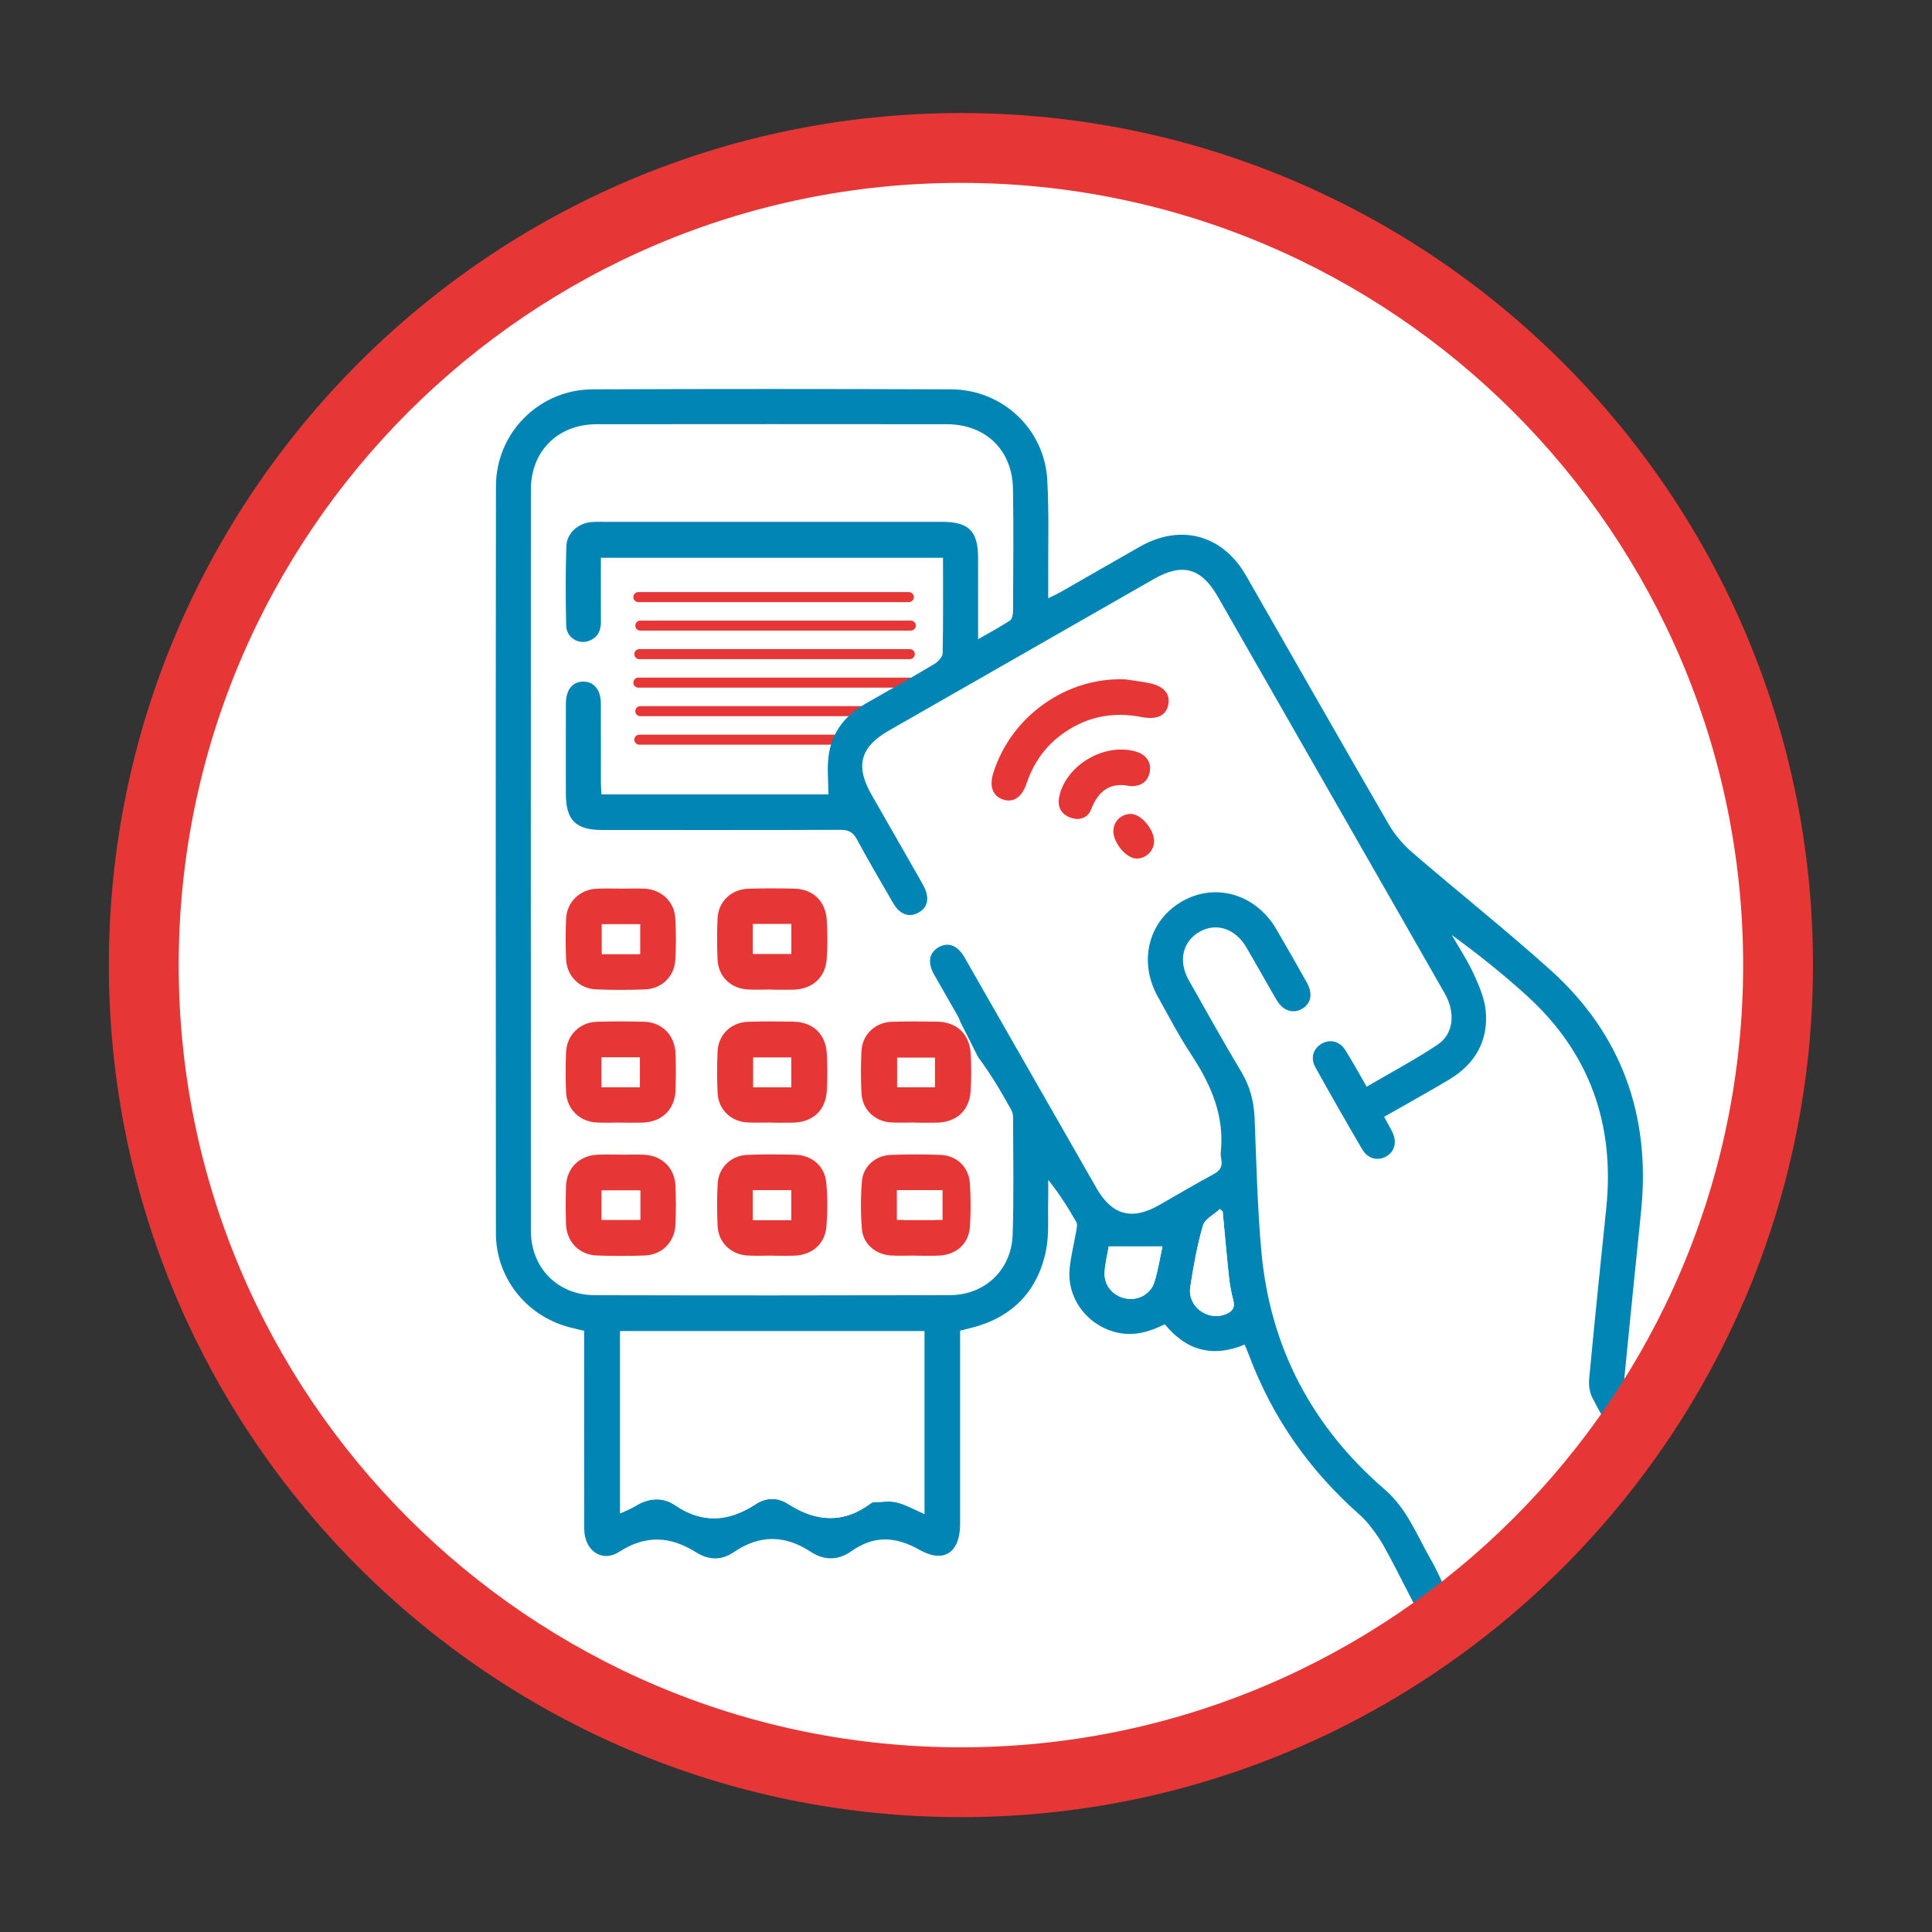 <?xml version="1.0" encoding="UTF-8" standalone="no"?>
<svg
   xmlns:dc="http://purl.org/dc/elements/1.1/"
   xmlns:cc="http://creativecommons.org/ns#"
   xmlns:rdf="http://www.w3.org/1999/02/22-rdf-syntax-ns#"
   xmlns:svg="http://www.w3.org/2000/svg"
   xmlns="http://www.w3.org/2000/svg"
   viewBox="0 0 226.772 226.772"
   height="226.772"
   width="226.772"
   xml:space="preserve"
   id="svg2"
   version="1.1"><rect x="0" y="0" width="226.772" height="226.772" fill="#333333" stroke="none"/><defs
     id="defs6"><clipPath
       id="clipPath18"
       clipPathUnits="userSpaceOnUse"><path
         id="path16"
         d="M 0,170.079 H 170.079 V 0 H 0 Z" /></clipPath></defs><g
     transform="matrix(1.333,0,0,-1.333,0,226.772)"
     id="g10"><g
       id="g12"><g
         clip-path="url(#clipPath18)"
         id="g14"><g
           transform="translate(155.33,85.267)"
           id="g20"><path
             id="path22"
             style="fill:#ffffff;fill-opacity:1;fill-rule:nonzero;stroke:none"
             d="m 0,0 c 0,-39.864 -32.316,-72.18 -72.18,-72.18 -39.864,0 -72.18,32.316 -72.18,72.18 0,39.864 32.316,72.18 72.18,72.18 C -32.316,72.18 0,39.864 0,0" /></g><g
           transform="translate(80.028,117.104)"
           id="g24"><path
             id="path26"
             style="fill:#e63736;fill-opacity:1;fill-rule:nonzero;stroke:none"
             d="m 0,0 h -23.819 c -0.244,0 -0.441,0.197 -0.441,0.441 0,0.243 0.197,0.441 0.441,0.441 H 0 C 0.243,0.882 0.441,0.684 0.441,0.441 0.441,0.197 0.243,0 0,0" /></g><g
           transform="translate(80.2,114.593)"
           id="g28"><path
             id="path30"
             style="fill:#e63736;fill-opacity:1;fill-rule:nonzero;stroke:none"
             d="m 0,0 h -23.819 c -0.244,0 -0.441,0.197 -0.441,0.441 v 0 c 0,0.243 0.197,0.441 0.441,0.441 H 0 C 0.243,0.882 0.441,0.684 0.441,0.441 0.441,0.197 0.243,0 0,0" /></g><g
           transform="translate(80.114,112.082)"
           id="g32"><path
             id="path34"
             style="fill:#e63736;fill-opacity:1;fill-rule:nonzero;stroke:none"
             d="m 0,0 h -23.819 c -0.244,0 -0.441,0.197 -0.441,0.441 0,0.243 0.197,0.441 0.441,0.441 H 0 c 0.243,0 0.441,-0.198 0.441,-0.441 v 0 C 0.441,0.197 0.243,0 0,0" /></g><g
           transform="translate(80.028,109.571)"
           id="g36"><path
             id="path38"
             style="fill:#e63736;fill-opacity:1;fill-rule:nonzero;stroke:none"
             d="m 0,0 h -23.819 c -0.244,0 -0.441,0.197 -0.441,0.441 0,0.243 0.197,0.441 0.441,0.441 H 0 C 0.243,0.882 0.441,0.684 0.441,0.441 0.441,0.197 0.243,0 0,0" /></g><g
           transform="translate(80.2,107.06)"
           id="g40"><path
             id="path42"
             style="fill:#e63736;fill-opacity:1;fill-rule:nonzero;stroke:none"
             d="m 0,0 h -23.819 c -0.244,0 -0.441,0.197 -0.441,0.441 v 0 c 0,0.243 0.197,0.441 0.441,0.441 H 0 C 0.243,0.882 0.441,0.684 0.441,0.441 0.441,0.197 0.243,0 0,0" /></g><g
           transform="translate(75.356,104.549)"
           id="g44"><path
             id="path46"
             style="fill:#e63736;fill-opacity:1;fill-rule:nonzero;stroke:none"
             d="m 0,0 h -19.061 c -0.243,0 -0.441,0.197 -0.441,0.441 0,0.243 0.198,0.441 0.441,0.441 H 0 c 0.243,0 0.441,-0.198 0.441,-0.441 v 0 C 0.441,0.197 0.243,0 0,0" /></g><g
           transform="translate(100.092,94.52)"
           id="g48"><path
             id="path50"
             style="fill:#ffffff;fill-opacity:1;fill-rule:nonzero;stroke:none"
             d="M 0,0 C 0.822,0.005 1.508,0.669 1.531,1.481 1.562,2.542 0.392,3.935 -0.528,3.932 -1.364,3.929 -2.032,3.284 -2.055,2.456 -2.086,1.397 -0.913,-0.005 0,0 M -0.525,6.371 C 0.377,6.365 0.962,6.752 1.147,7.612 1.325,8.436 0.846,9.138 -0.014,9.403 -2.779,10.257 -6.226,8.26 -6.821,5.451 c -0.18,-0.85 0.128,-1.509 0.938,-1.827 0.818,-0.321 1.576,-0.062 1.886,0.74 0.643,1.668 1.734,2.395 3.472,2.007 m -0.481,9.409 c -5.172,0.216 -10.063,-3.241 -11.627,-8.26 -0.357,-1.149 -0.054,-1.996 0.826,-2.307 0.928,-0.328 1.686,0.163 2.102,1.384 0.564,1.661 1.482,3.073 2.874,4.159 2.153,1.681 4.576,2.232 7.246,1.709 1.345,-0.264 2.178,0.105 2.368,1.086 0.186,0.957 -0.393,1.638 -1.665,1.898 -0.701,0.143 -1.416,0.223 -2.124,0.331 M -32.12,-11.531 c 0,-0.004 0,-0.009 0,-0.013 0.651,0 1.303,-0.023 1.953,0.004 1.662,0.069 2.772,1.097 2.876,2.751 0.071,1.126 0.069,2.263 0,3.389 -0.102,1.658 -1.228,2.717 -2.87,2.754 -1.335,0.03 -2.673,0.035 -4.008,-0.005 -1.543,-0.046 -2.672,-1.125 -2.74,-2.639 -0.053,-1.197 -0.052,-2.399 0,-3.595 0.065,-1.483 1.14,-2.543 2.632,-2.638 0.716,-0.045 1.438,-0.008 2.157,-0.008 m -13.181,8.884 c -0.754,0 -1.509,0.031 -2.261,-0.006 -1.465,-0.074 -2.602,-1.155 -2.678,-2.61 -0.063,-1.196 -0.057,-2.399 -0.006,-3.595 0.064,-1.473 1.155,-2.592 2.624,-2.657 1.436,-0.064 2.879,-0.061 4.315,-0.006 1.486,0.057 2.595,1.128 2.68,2.602 0.071,1.228 0.075,2.469 -0.004,3.697 -0.094,1.457 -1.246,2.502 -2.717,2.572 -0.65,0.031 -1.302,0.005 -1.953,0.003 m 13.216,-32.314 c 0,-0.002 0,-0.005 0,-0.007 0.65,0 1.302,-0.021 1.952,0.004 1.56,0.061 2.689,1.031 2.814,2.58 0.102,1.258 0.104,2.538 -0.009,3.794 -0.136,1.509 -1.246,2.471 -2.764,2.512 -1.403,0.038 -2.81,0.046 -4.212,-0.013 -1.433,-0.06 -2.526,-1.138 -2.597,-2.557 -0.062,-1.229 -0.06,-2.467 -0.004,-3.697 0.068,-1.467 1.175,-2.529 2.662,-2.609 0.717,-0.039 1.438,-0.007 2.158,-0.007 m -0.074,11.721 c 0,-0.005 0,-0.009 0,-0.014 0.651,0 1.302,-0.015 1.952,0.003 1.704,0.05 2.827,1.102 2.921,2.814 0.061,1.092 0.062,2.193 -10e-4,3.286 -0.098,1.704 -1.235,2.763 -2.937,2.791 -1.336,0.021 -2.673,0.033 -4.008,-0.011 -1.478,-0.048 -2.603,-1.13 -2.672,-2.593 -0.058,-1.23 -0.059,-2.467 0.001,-3.697 0.07,-1.425 1.16,-2.483 2.587,-2.571 0.716,-0.045 1.438,-0.008 2.157,-0.008 m -13.236,-0.005 c 0,-0.003 0,-0.006 0,-0.009 0.617,0 1.234,-0.014 1.85,0.003 1.748,0.048 2.89,1.16 2.94,2.895 0.031,1.061 0.035,2.124 -0.004,3.185 -0.061,1.633 -1.196,2.768 -2.809,2.807 -1.369,0.032 -2.741,0.036 -4.111,-0.005 -1.508,-0.046 -2.652,-1.168 -2.718,-2.676 -0.051,-1.163 -0.049,-2.331 -10e-4,-3.493 0.062,-1.52 1.181,-2.624 2.695,-2.701 0.718,-0.036 1.439,-0.006 2.158,-0.006 m 0.004,-2.829 c 0,0.002 0,0.004 0,0.005 -0.685,0 -1.371,0.024 -2.056,-0.004 -1.638,-0.069 -2.757,-1.178 -2.808,-2.808 -0.034,-1.095 -0.035,-2.193 0.001,-3.288 0.053,-1.581 1.157,-2.727 2.721,-2.782 1.403,-0.05 2.811,-0.05 4.213,10e-4 1.515,0.055 2.63,1.168 2.703,2.695 0.055,1.162 0.057,2.331 -0.001,3.492 -0.075,1.521 -1.198,2.604 -2.718,2.683 -0.683,0.036 -1.37,0.006 -2.055,0.006 m 26.571,-8.883 c 0,-0.003 0,-0.006 0,-0.009 0.685,0 1.371,-0.024 2.055,0.005 1.525,0.067 2.627,1.028 2.734,2.527 0.092,1.293 0.09,2.604 -0.008,3.896 -0.106,1.404 -1.181,2.395 -2.585,2.447 -1.47,0.055 -2.946,0.056 -4.416,-0.005 -1.305,-0.055 -2.395,-1.015 -2.499,-2.302 -0.113,-1.392 -0.114,-2.807 -0.006,-4.2 0.104,-1.335 1.208,-2.27 2.568,-2.352 0.717,-0.043 1.438,-0.007 2.157,-0.007" /></g><g
           transform="translate(102.361,60.367)"
           id="g52"><path
             id="path54"
             style="fill:#0085b5;fill-opacity:1;fill-rule:nonzero;stroke:none"
             d="m 0,0 h -4.732 c -0.132,-0.79 -0.319,-1.52 -0.365,-2.258 -0.073,-1.168 0.718,-2.096 1.871,-2.324 1.058,-0.208 2.18,0.369 2.515,1.445 C -0.383,-2.08 -0.214,-0.972 0,0 M 5.301,3.069 C 5.22,3.144 5.139,3.22 5.058,3.295 4.541,2.812 3.731,2.414 3.562,1.83 3.051,0.067 2.725,-1.759 2.448,-3.579 2.189,-5.282 3.96,-6.589 5.549,-5.974 6.16,-5.737 6.408,-5.396 6.231,-4.725 6.057,-4.067 5.93,-3.391 5.858,-2.714 5.652,-0.789 5.484,1.141 5.301,3.069 M -20.963,-23.557 V -7.464 H -47.75 v -16.037 c 0.514,0.241 0.934,0.39 1.302,0.619 1.184,0.739 2.409,0.859 3.57,0.071 2.412,-1.637 4.735,-1.411 7.079,0.125 0.91,0.596 1.915,0.601 2.819,0.018 2.469,-1.592 4.895,-1.764 7.322,0.061 0.052,0.04 0.125,0.075 0.188,0.076 0.691,0.013 1.414,0.151 2.064,-0.007 0.811,-0.196 1.563,-0.638 2.443,-1.019 m 3.175,43.31 c -0.043,0.1 -0.121,0.337 -0.241,0.549 -0.692,1.221 -1.404,2.43 -2.089,3.655 -0.593,1.06 -0.427,1.92 0.429,2.401 0.814,0.456 1.616,0.158 2.216,-0.827 0.124,-0.205 0.236,-0.417 0.355,-0.625 C -13.345,18.31 -9.573,11.714 -5.8,5.118 -4.447,2.752 -2.687,2.274 -0.31,3.629 1.296,4.545 2.883,5.493 4.511,6.368 5.094,6.68 5.3,7.059 5.18,7.676 5.141,7.876 5.112,8.089 5.133,8.29 c 0.343,3.246 -0.879,5.994 -2.615,8.628 -1.071,1.626 -1.974,3.365 -2.925,5.068 -1.74,3.113 -0.833,6.678 2.114,8.388 2.926,1.697 6.498,0.664 8.306,-2.418 0.918,-1.565 1.817,-3.141 2.702,-4.725 0.549,-0.983 0.366,-1.86 -0.437,-2.317 -0.796,-0.452 -1.676,-0.158 -2.232,0.793 -0.899,1.536 -1.761,3.094 -2.66,4.63 -0.964,1.647 -2.614,2.197 -4.085,1.39 C 1.788,26.896 1.36,25.144 2.305,23.466 3.833,20.752 5.352,18.031 6.952,15.359 7.719,14.078 8.053,12.744 8.114,11.273 8.275,7.338 8.356,3.391 8.718,-0.527 c 0.777,-8.399 4.467,-15.366 10.847,-20.868 2.001,-1.725 2.874,-4.13 4.134,-6.299 1.256,-2.161 4.275,-9.759 0.07,-4.495 -0.343,0 -0.213,-1.222 -0.555,-1.222 -0.88,1.368 -3.243,6.395 -4.161,7.737 -0.495,0.723 -1.023,1.459 -1.674,2.033 -4.406,3.88 -7.678,8.532 -9.747,14.028 -0.119,0.316 -0.255,0.626 -0.396,0.971 -2.791,-1.162 -5.112,-0.55 -7.035,1.79 -1.297,-0.647 -2.632,-1.064 -4.126,-0.746 -2.608,0.555 -4.501,2.964 -4.252,5.618 0.105,1.12 0.394,2.222 0.583,3.334 0.044,0.261 0.125,0.594 0.011,0.792 -0.723,1.262 -1.496,2.495 -2.477,3.714 0,-0.592 0.015,-1.185 -0.003,-1.776 -0.046,-1.505 0.102,-3.054 -0.204,-4.506 -0.761,-3.606 -3.034,-5.881 -6.645,-6.769 -0.265,-0.065 -0.531,-0.132 -0.905,-0.225 0,-0.357 0,-0.725 0,-1.094 0,-5.31 0.002,-10.621 0,-15.932 -0.002,-2.489 -1.408,-3.5 -3.559,-2.283 -2.132,1.206 -4.021,1.296 -6.023,-0.117 -1.142,-0.805 -2.384,-0.828 -3.561,-0.053 -2.283,1.504 -4.521,1.527 -6.792,-0.03 -1.061,-0.727 -2.196,-0.712 -3.284,-0.027 -2.258,1.423 -4.418,1.592 -6.796,0.064 -1.546,-0.993 -3.079,0.125 -3.084,2.015 -0.014,5.414 -0.005,10.827 -0.006,16.241 0,0.374 0,0.749 0,1.204 -0.518,0.125 -1.011,0.227 -1.492,0.364 -3.69,1.055 -6.276,4.37 -6.279,8.219 -0.018,21.928 -0.022,43.856 0.004,65.784 0.005,4.705 3.801,8.512 8.508,8.531 10.521,0.044 21.042,0.04 31.563,0.001 4.528,-0.016 8.235,-3.489 8.478,-7.997 0.162,-3.007 0.063,-6.028 0.08,-9.042 0.002,-0.399 0,-0.797 0,-1.358 0.499,0.249 0.832,0.397 1.147,0.577 2.319,1.323 4.627,2.665 6.951,3.98 3.584,2.028 7.26,1.029 9.319,-2.556 4.193,-7.302 8.348,-14.626 12.568,-21.911 0.534,-0.922 1.272,-1.782 2.08,-2.479 4.021,-3.468 8.186,-6.774 12.134,-10.321 6.303,-5.662 8.855,-12.831 8.01,-21.233 -0.49,-4.872 -0.997,-9.742 -1.469,-14.616 -0.033,-0.342 0.093,-0.743 0.26,-1.054 0.65,-1.205 1.358,-2.377 2.021,-3.575 0.549,-0.991 0.37,-1.859 -0.439,-2.32 -0.808,-0.46 -1.66,-0.176 -2.23,0.793 -0.832,1.417 -1.675,2.83 -2.424,4.291 -0.248,0.482 -0.349,1.119 -0.298,1.664 0.473,5.011 0.983,10.019 1.505,15.025 0.774,7.418 -1.456,13.722 -7.007,18.757 -2.077,1.884 -4.27,3.639 -6.594,5.33 0.66,-1.154 1.402,-2.269 1.953,-3.472 0.476,-1.039 0.95,-2.159 1.045,-3.275 0.221,-2.625 -0.976,-4.637 -3.224,-5.982 -1.848,-1.106 -3.736,-2.145 -5.728,-3.284 0.257,-0.474 0.507,-0.902 0.725,-1.346 0.426,-0.87 0.201,-1.727 -0.544,-2.142 -0.755,-0.422 -1.622,-0.209 -2.116,0.633 -1.402,2.392 -2.778,4.799 -4.123,7.222 -0.449,0.808 -0.184,1.632 0.531,2.058 0.752,0.448 1.612,0.247 2.127,-0.576 0.631,-1.008 1.202,-2.054 1.864,-3.196 2.129,1.247 4.244,2.368 6.227,3.688 1.435,0.955 1.613,2.822 0.646,4.521 -2.473,4.342 -4.959,8.677 -7.44,13.014 -4.181,7.309 -8.363,14.618 -12.543,21.927 -1.446,2.528 -3.117,2.993 -5.616,1.563 -7.784,-4.453 -15.569,-8.904 -23.353,-13.358 -2.511,-1.436 -2.968,-3.109 -1.536,-5.616 1.375,-2.408 2.753,-4.813 4.13,-7.22 0.152,-0.267 0.304,-0.535 0.45,-0.806 0.574,-1.067 0.414,-1.925 -0.444,-2.393 -0.823,-0.449 -1.632,-0.161 -2.216,0.842 -1.084,1.864 -2.172,3.726 -3.198,5.622 -0.34,0.63 -0.738,0.837 -1.444,0.834 -6.991,-0.025 -13.982,-0.016 -20.973,-0.014 -2.35,0 -3.207,0.864 -3.208,3.225 -0.002,2.638 -0.006,5.277 0.002,7.915 0.003,1.201 0.58,1.917 1.521,1.926 0.942,0.01 1.553,-0.715 1.558,-1.898 0.01,-2.33 0.001,-4.659 0.005,-6.989 10e-4,-0.333 0.031,-0.665 0.049,-1.043 h 19.984 c 0,1.205 -0.14,2.375 0.031,3.498 0.301,1.968 1.431,3.449 3.166,4.446 2.048,1.176 4.11,2.328 6.138,3.538 0.327,0.194 0.718,0.626 0.725,0.955 0.057,2.772 0.032,5.546 0.032,8.399 H -49.45 c 0,-1.89 -0.008,-3.764 0.003,-5.638 0.005,-0.758 -0.265,-1.351 -0.979,-1.653 -0.957,-0.405 -2.054,0.238 -2.08,1.309 -0.055,2.328 -0.062,4.66 0.013,6.987 0.039,1.186 1.055,2.052 2.249,2.143 0.307,0.024 0.617,0.016 0.925,0.016 9.973,0 19.945,0.001 29.918,0 2.333,-10e-4 3.159,-0.816 3.166,-3.14 0.007,-2.322 10e-4,-4.644 10e-4,-7.197 1.056,0.607 1.953,1.084 2.797,1.64 0.19,0.125 0.277,0.528 0.279,0.803 0.016,3.598 0.055,7.196 -0.005,10.792 -0.058,3.429 -2.41,5.693 -5.831,5.696 -10.281,0.009 -20.562,0.011 -30.843,-0.001 -3.393,-0.004 -5.776,-2.369 -5.777,-5.747 -0.009,-21.757 -0.009,-43.514 0,-65.27 0.002,-3.272 2.353,-5.667 5.629,-5.675 10.418,-0.026 20.836,-0.025 31.254,0.002 3.094,0.008 5.433,2.215 5.538,5.325 0.116,3.422 0.042,6.851 0.039,10.277 0,0.232 -0.036,0.495 -0.147,0.692 -0.88,1.572 -1.783,3.132 -2.932,4.663" /></g><path
           id="path56"
           style="fill:#e63736;fill-opacity:1;fill-rule:nonzero;stroke:none"
           d="M 82.339,65.325 H 78.972 V 62.7 h 3.367 z m -1.724,-5.762 c -0.719,0 -1.44,-0.036 -2.157,0.007 -1.36,0.082 -2.464,1.017 -2.568,2.352 -0.108,1.393 -0.107,2.808 0.006,4.2 0.104,1.287 1.194,2.247 2.499,2.302 1.47,0.061 2.946,0.06 4.416,0.005 1.404,-0.052 2.479,-1.043 2.585,-2.447 0.098,-1.292 0.1,-2.603 0.008,-3.895 -0.106,-1.5 -1.209,-2.461 -2.734,-2.527 -0.684,-0.03 -1.37,-0.006 -2.055,-0.006 0,0.003 0,0.006 0,0.009" /><path
           id="path58"
           style="fill:#e63736;fill-opacity:1;fill-rule:nonzero;stroke:none"
           d="M 56.375,65.292 H 52.98 v -2.58 h 3.395 z m -1.674,3.154 c 0.685,0 1.371,0.03 2.055,-0.006 1.52,-0.079 2.642,-1.162 2.718,-2.683 0.057,-1.161 0.056,-2.33 0,-3.492 -0.073,-1.526 -1.187,-2.64 -2.702,-2.695 -1.403,-0.051 -2.81,-0.051 -4.213,-10e-4 -1.565,0.055 -2.669,1.201 -2.721,2.782 -0.036,1.095 -0.035,2.193 -10e-4,3.288 0.051,1.631 1.169,2.739 2.808,2.808 0.684,0.028 1.37,0.004 2.056,0.004 0,-10e-4 0,-0.003 0,-0.005" /><path
           id="path60"
           style="fill:#e63736;fill-opacity:1;fill-rule:nonzero;stroke:none"
           d="m 56.346,77.009 h -3.372 v -2.621 h 3.372 z m -1.649,-5.734 c -0.72,0 -1.441,-0.03 -2.158,0.006 -1.514,0.077 -2.633,1.181 -2.696,2.701 -0.047,1.162 -0.049,2.33 10e-4,3.493 0.067,1.508 1.21,2.63 2.719,2.676 1.369,0.041 2.741,0.037 4.111,0.005 1.613,-0.038 2.748,-1.174 2.808,-2.807 0.04,-1.061 0.035,-2.124 0.005,-3.185 -0.05,-1.734 -1.192,-2.847 -2.94,-2.895 -0.617,-0.017 -1.234,-0.003 -1.85,-0.003 0,0.003 0,0.006 0,0.009" /><path
           id="path62"
           style="fill:#e63736;fill-opacity:1;fill-rule:nonzero;stroke:none"
           d="m 69.662,76.995 h -3.334 v -2.614 h 3.334 z m -1.73,-5.715 c -0.719,0 -1.44,-0.037 -2.157,0.008 -1.427,0.088 -2.516,1.146 -2.586,2.571 -0.06,1.23 -0.06,2.467 -0.002,3.697 0.069,1.463 1.194,2.545 2.673,2.593 1.335,0.044 2.672,0.032 4.007,0.011 1.703,-0.027 2.839,-1.087 2.937,-2.791 0.063,-1.092 0.062,-2.194 0.002,-3.286 -0.094,-1.711 -1.217,-2.764 -2.921,-2.813 -0.65,-0.019 -1.302,-0.004 -1.953,-0.004 0,0.005 0,0.01 0,0.014" /><path
           id="path64"
           style="fill:#e63736;fill-opacity:1;fill-rule:nonzero;stroke:none"
           d="m 82.329,76.995 h -3.334 v -2.614 h 3.334 z m -1.73,-5.715 c -0.719,0 -1.441,-0.037 -2.157,0.008 -1.427,0.088 -2.517,1.146 -2.586,2.571 -0.061,1.23 -0.06,2.467 -0.002,3.697 0.069,1.463 1.194,2.545 2.673,2.593 1.334,0.044 2.671,0.032 4.007,0.011 1.703,-0.027 2.839,-1.087 2.937,-2.791 0.063,-1.092 0.062,-2.194 0.002,-3.286 -0.095,-1.711 -1.217,-2.764 -2.921,-2.813 -0.651,-0.019 -1.302,-0.004 -1.953,-0.004 0,0.005 0,0.01 0,0.014" /><path
           id="path66"
           style="fill:#e63736;fill-opacity:1;fill-rule:nonzero;stroke:none"
           d="m 66.298,62.685 h 3.362 v 2.635 h -3.362 z m 1.708,-3.126 c -0.719,0 -1.44,-0.032 -2.157,0.007 -1.487,0.08 -2.595,1.142 -2.662,2.609 -0.056,1.23 -0.058,2.468 0.003,3.697 0.071,1.42 1.164,2.497 2.598,2.557 1.402,0.059 2.809,0.051 4.212,0.013 1.518,-0.041 2.628,-1.003 2.764,-2.511 0.113,-1.257 0.111,-2.537 0.009,-3.795 -0.125,-1.549 -1.254,-2.519 -2.814,-2.58 -0.65,-0.025 -1.302,-0.004 -1.953,-0.004 0,0.003 0,0.005 0,0.007" /><path
           id="path68"
           style="fill:#e63736;fill-opacity:1;fill-rule:nonzero;stroke:none"
           d="m 56.362,88.742 h -3.367 v -2.628 h 3.367 z m -1.571,3.132 c 0.651,0.001 1.303,0.027 1.952,-0.004 1.472,-0.07 2.624,-1.115 2.717,-2.572 0.079,-1.228 0.075,-2.468 0.004,-3.697 -0.085,-1.474 -1.193,-2.545 -2.679,-2.602 -1.437,-0.055 -2.879,-0.058 -4.315,0.006 -1.469,0.065 -2.56,1.184 -2.624,2.657 -0.052,1.196 -0.057,2.399 0.005,3.595 0.077,1.455 1.214,2.536 2.679,2.61 0.752,0.037 1.507,0.006 2.261,0.007" /><path
           id="path70"
           style="fill:#e63736;fill-opacity:1;fill-rule:nonzero;stroke:none"
           d="m 66.303,86.131 h 3.373 v 2.621 h -3.373 z m 1.669,-3.141 c -0.719,0 -1.441,-0.038 -2.157,0.007 -1.493,0.095 -2.568,1.155 -2.632,2.638 -0.052,1.196 -0.054,2.399 0,3.595 0.068,1.514 1.197,2.593 2.74,2.639 1.335,0.04 2.672,0.035 4.008,0.005 1.642,-0.037 2.767,-1.096 2.869,-2.754 0.07,-1.126 0.071,-2.263 0,-3.388 -0.104,-1.655 -1.213,-2.682 -2.876,-2.752 -0.649,-0.027 -1.301,-0.004 -1.952,-0.004 0,0.004 0,0.009 0,0.014" /><g
           transform="translate(99.085,110.3)"
           id="g72"><path
             id="path74"
             style="fill:#e63736;fill-opacity:1;fill-rule:nonzero;stroke:none"
             d="m 0,0 c 0.709,-0.108 1.423,-0.188 2.124,-0.331 1.273,-0.26 1.851,-0.941 1.665,-1.898 -0.19,-0.981 -1.022,-1.35 -2.368,-1.086 -2.67,0.523 -5.093,-0.028 -7.246,-1.709 -1.392,-1.086 -2.31,-2.498 -2.874,-4.159 -0.415,-1.221 -1.174,-1.712 -2.101,-1.384 -0.881,0.311 -1.184,1.158 -0.826,2.307 C -10.063,-3.241 -5.172,0.216 0,0" /></g><g
           transform="translate(99.567,100.891)"
           id="g76"><path
             id="path78"
             style="fill:#e63736;fill-opacity:1;fill-rule:nonzero;stroke:none"
             d="m 0,0 c -1.739,0.388 -2.829,-0.34 -3.473,-2.008 -0.309,-0.801 -1.067,-1.06 -1.885,-0.739 -0.81,0.318 -1.118,0.977 -0.938,1.827 0.594,2.809 4.042,4.806 6.806,3.952 C 1.371,2.767 1.849,2.065 1.672,1.24 1.487,0.381 0.902,-0.006 0,0" /></g><g
           transform="translate(100.092,94.52)"
           id="g80"><path
             id="path82"
             style="fill:#e63736;fill-opacity:1;fill-rule:nonzero;stroke:none"
             d="m 0,0 c -0.913,-0.005 -2.086,1.397 -2.055,2.456 0.023,0.828 0.691,1.473 1.527,1.476 0.92,0.003 2.09,-1.39 2.059,-2.451 C 1.508,0.669 0.822,0.005 0,0" /></g><g
           transform="translate(81.398,36.811)"
           id="g84"><path
             id="path86"
             style="fill:#ffffff;fill-opacity:1;fill-rule:nonzero;stroke:none"
             d="M 0,0 C -0.88,0.38 -1.632,0.822 -2.443,1.019 -3.093,1.177 -3.816,1.039 -4.506,1.026 -4.57,1.024 -4.642,0.989 -4.695,0.95 c -2.427,-1.825 -4.852,-1.653 -7.322,-0.061 -0.904,0.583 -1.909,0.578 -2.819,-0.018 -2.344,-1.537 -4.666,-1.762 -7.079,-0.125 -1.161,0.788 -2.385,0.668 -3.57,-0.071 -0.368,-0.23 -0.787,-0.378 -1.302,-0.62 V 16.092 H 0 Z" /></g><g
           transform="translate(107.662,63.436)"
           id="g88"><path
             id="path90"
             style="fill:#ffffff;fill-opacity:1;fill-rule:nonzero;stroke:none"
             d="M 0,0 C 0.183,-1.928 0.351,-3.857 0.557,-5.783 0.629,-6.459 0.756,-7.136 0.93,-7.794 1.107,-8.465 0.859,-8.806 0.248,-9.043 c -1.589,-0.615 -3.36,0.692 -3.101,2.396 0.277,1.819 0.603,3.645 1.115,5.408 0.169,0.584 0.978,0.982 1.495,1.465 C -0.162,0.151 -0.081,0.075 0,0" /></g><g
           transform="translate(102.361,60.367)"
           id="g92"><path
             id="path94"
             style="fill:#ffffff;fill-opacity:1;fill-rule:nonzero;stroke:none"
             d="M 0,0 C -0.214,-0.972 -0.383,-2.08 -0.711,-3.137 -1.046,-4.213 -2.168,-4.79 -3.226,-4.582 -4.379,-4.354 -5.17,-3.426 -5.097,-2.258 -5.051,-1.52 -4.864,-0.79 -4.732,0 Z" /></g><path
           id="path96"
           style="fill:#ffffff;fill-opacity:1;fill-rule:nonzero;stroke:none"
           d="m 82.995,62.699 h -3.367 v 2.625 h 3.367 z" /><path
           id="path98"
           style="fill:#ffffff;fill-opacity:1;fill-rule:nonzero;stroke:none"
           d="M 56.375,62.712 H 52.98 v 2.58 h 3.395 z" /><path
           id="path100"
           style="fill:#ffffff;fill-opacity:1;fill-rule:nonzero;stroke:none"
           d="m 56.346,74.388 h -3.372 v 2.621 h 3.372 z" /><path
           id="path102"
           style="fill:#ffffff;fill-opacity:1;fill-rule:nonzero;stroke:none"
           d="m 69.662,74.381 h -3.334 v 2.614 h 3.334 z" /><path
           id="path104"
           style="fill:#ffffff;fill-opacity:1;fill-rule:nonzero;stroke:none"
           d="M 66.298,65.32 H 69.66 V 62.685 H 66.298 Z" /><path
           id="path106"
           style="fill:#ffffff;fill-opacity:1;fill-rule:nonzero;stroke:none"
           d="m 56.362,86.114 h -3.367 v 2.628 h 3.367 z" /><path
           id="path108"
           style="fill:#ffffff;fill-opacity:1;fill-rule:nonzero;stroke:none"
           d="m 66.303,88.753 h 3.373 v -2.621 h -3.373 z" /><g
           transform="translate(84.614,154.018)"
           id="g110"><path
             id="path112"
             style="fill:#e63736;fill-opacity:1;fill-rule:nonzero;stroke:none"
             d="m 0,0 c -37.98,0 -68.879,-30.899 -68.879,-68.878 0,-37.98 30.899,-68.878 68.879,-68.878 37.98,0 68.878,30.898 68.878,68.878 C 68.878,-30.899 37.98,0 0,0 m 0,-143.905 c -41.37,0 -75.028,33.657 -75.028,75.027 0,41.37 33.658,75.027 75.028,75.027 41.369,0 75.027,-33.657 75.027,-75.027 0,-41.37 -33.658,-75.027 -75.027,-75.027" /></g></g></g></g></svg>